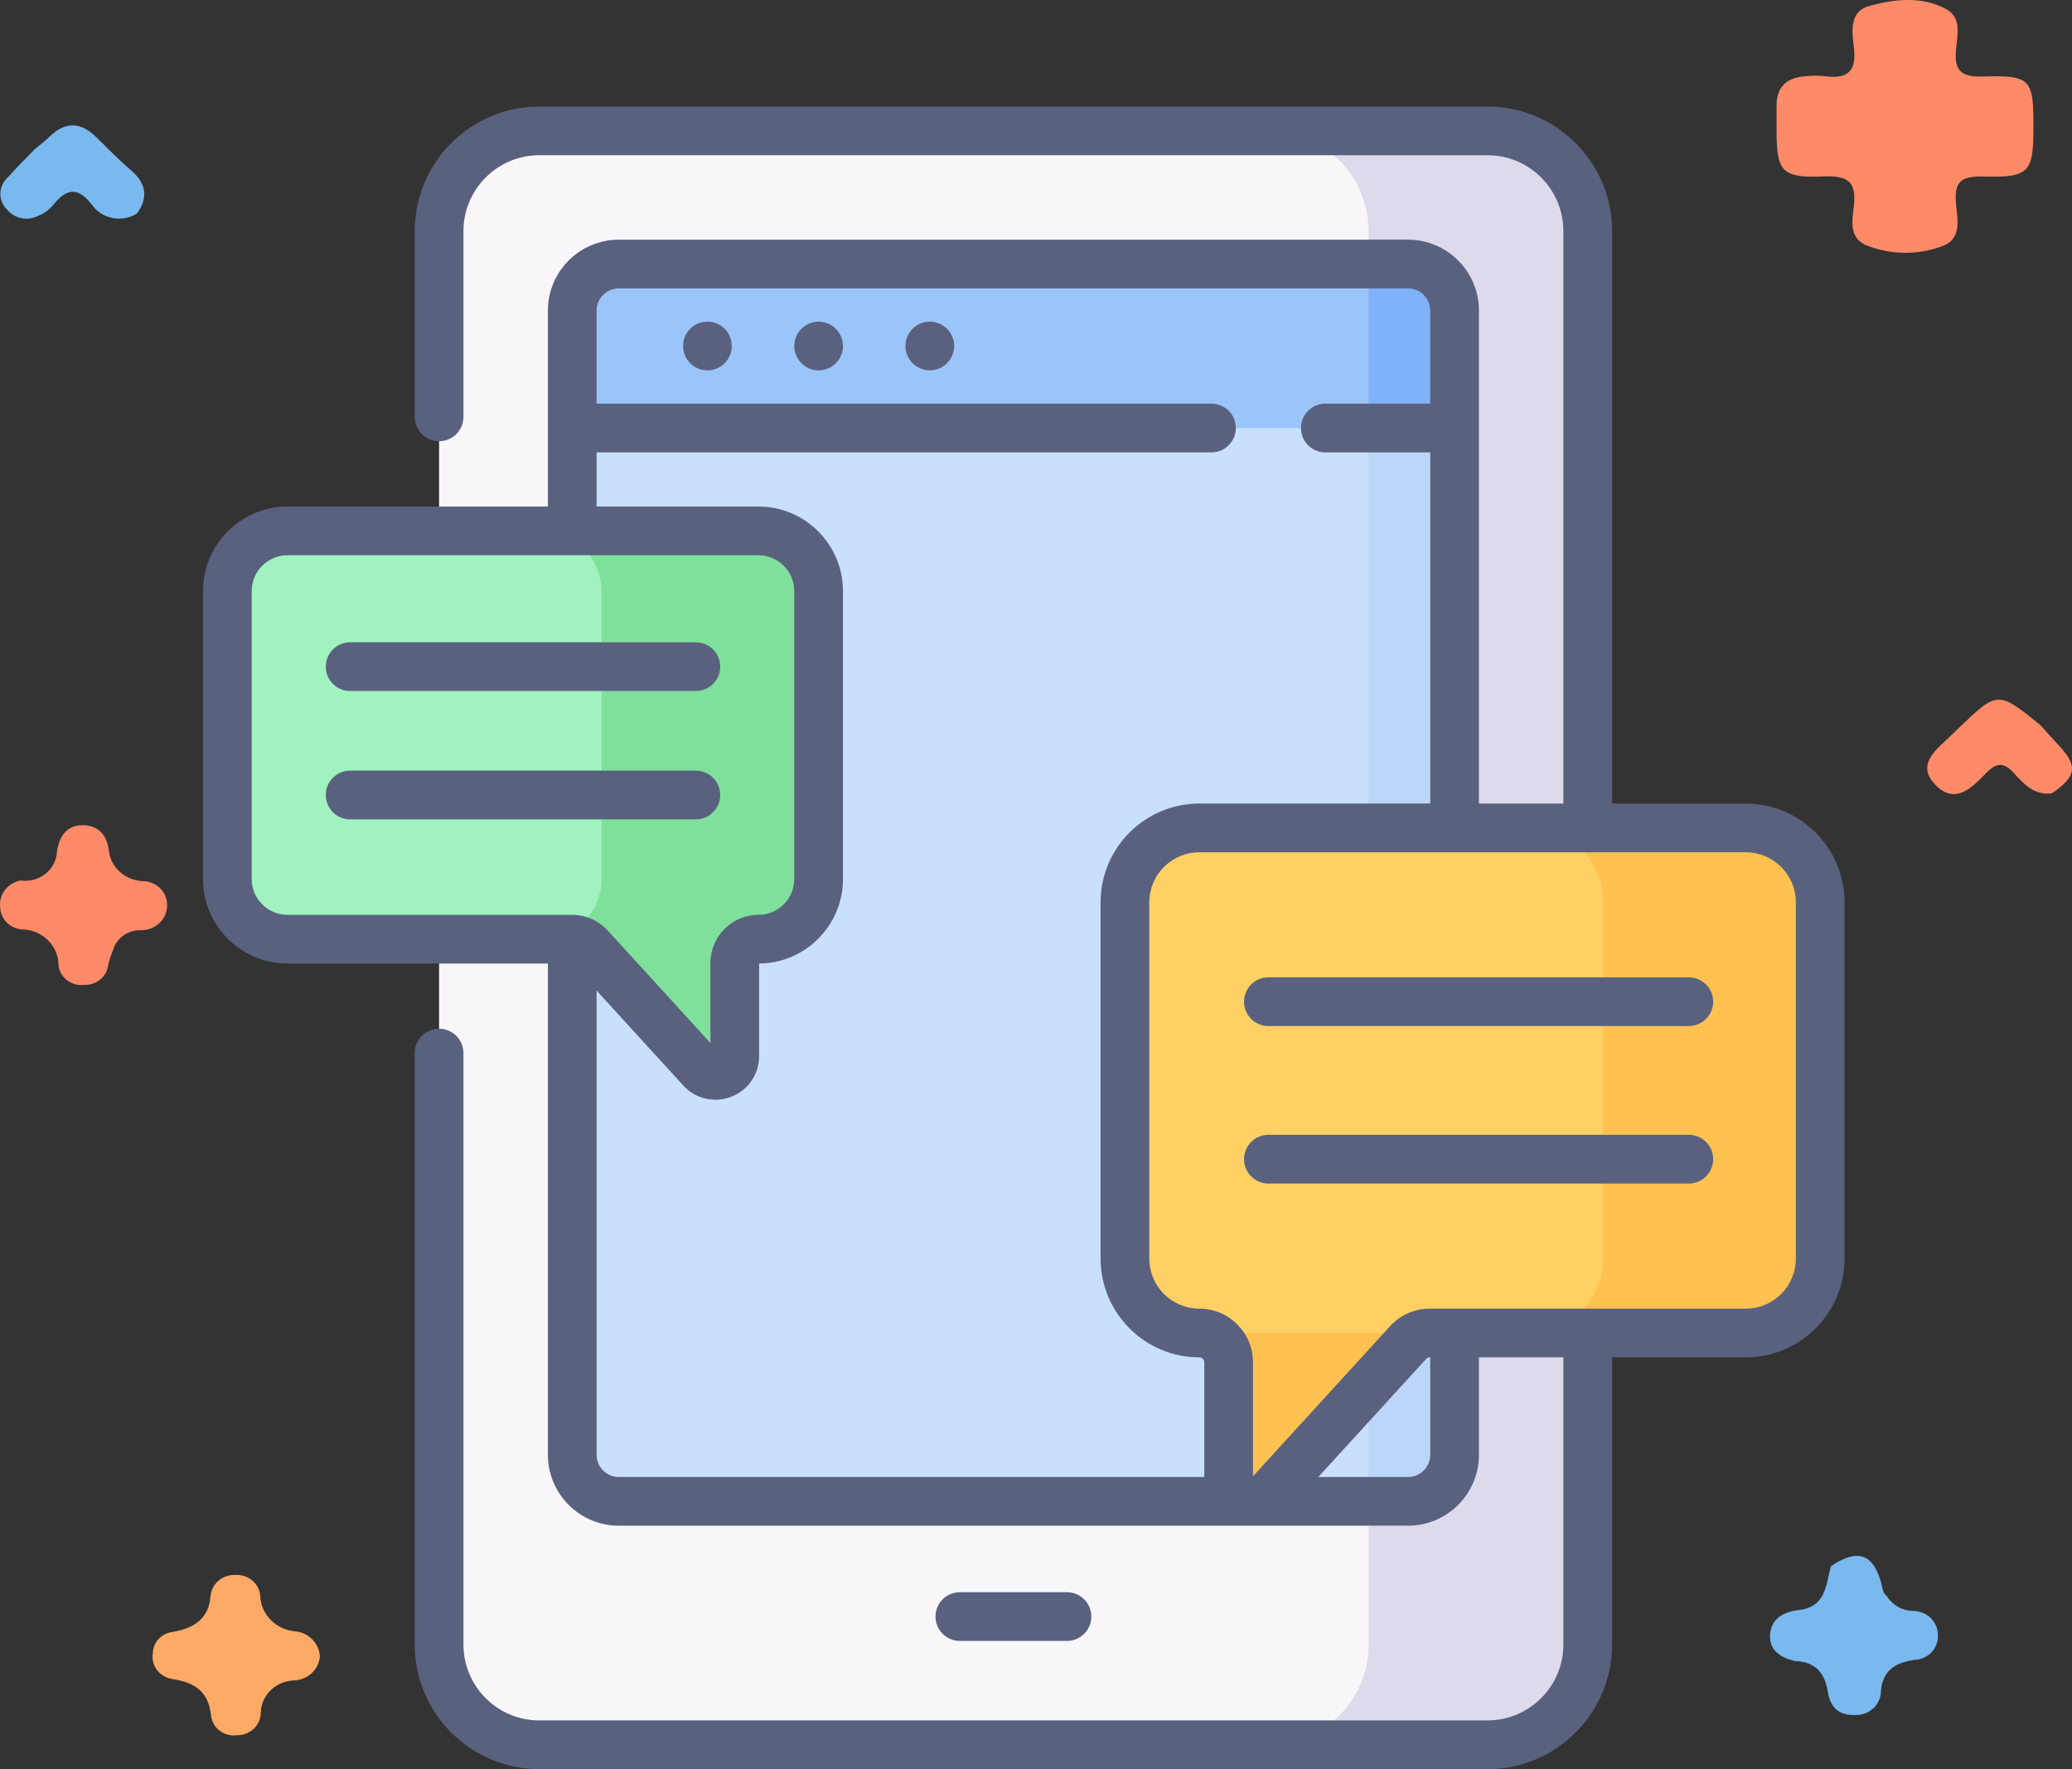 <svg width="82" height="70" viewBox="0 0 82 70" fill="none" xmlns="http://www.w3.org/2000/svg">
<rect x="0" y="0" width="82" height="70" fill="#333333" stroke="none"/>
<path d="M71.036 65.724C70.463 65.59 70.011 65.293 70.051 64.685C70.094 64.049 70.56 63.778 71.207 63.702C72.276 63.577 72.257 62.689 72.46 61.966C73.522 61.265 74.128 61.468 74.454 62.648C74.504 62.829 74.494 63.028 74.675 63.153C74.784 63.335 74.942 63.484 75.131 63.588C75.321 63.691 75.536 63.743 75.754 63.74C76.011 63.753 76.254 63.861 76.429 64.043C76.604 64.224 76.699 64.464 76.693 64.711C76.698 64.833 76.678 64.955 76.634 65.07C76.59 65.185 76.523 65.29 76.436 65.38C76.35 65.47 76.246 65.543 76.13 65.594C76.014 65.645 75.889 65.674 75.761 65.678C75.02 65.782 74.52 66.087 74.439 66.885C74.442 67.016 74.418 67.145 74.367 67.266C74.316 67.388 74.24 67.497 74.143 67.588C74.046 67.68 73.93 67.751 73.803 67.798C73.676 67.845 73.541 67.866 73.405 67.86C72.725 67.877 72.425 67.506 72.335 66.935C72.219 66.203 71.853 65.749 71.036 65.724Z" fill="#79B9EF"/>
<path d="M81.201 31.391C80.485 31.478 80.083 31.007 79.683 30.571C79.299 30.149 79.009 30.176 78.615 30.575C78.059 31.138 77.392 31.882 76.591 31.05C75.808 30.237 76.64 29.657 77.206 29.107C77.301 29.015 77.397 28.923 77.493 28.831C79.061 27.325 79.061 27.325 80.754 28.694C80.991 28.958 81.223 29.227 81.468 29.485C82.243 30.302 82.185 30.726 81.201 31.391Z" fill="#FF8A68"/>
<path d="M12.659 65.54C12.641 65.787 12.529 66.02 12.345 66.194C12.162 66.369 11.918 66.473 11.66 66.489C11.3 66.495 10.958 66.636 10.707 66.883C10.456 67.129 10.316 67.461 10.318 67.806C10.308 68.037 10.204 68.255 10.03 68.414C9.855 68.573 9.623 68.661 9.382 68.659C9.263 68.676 9.141 68.669 9.024 68.639C8.908 68.61 8.798 68.558 8.703 68.488C8.607 68.417 8.527 68.329 8.468 68.228C8.408 68.127 8.37 68.016 8.356 67.901C8.256 66.948 7.74 66.572 6.809 66.434C6.57 66.395 6.356 66.268 6.213 66.079C6.071 65.891 6.011 65.656 6.047 65.426C6.049 65.212 6.132 65.007 6.281 64.848C6.431 64.69 6.636 64.59 6.857 64.568C7.701 64.412 8.266 64.049 8.336 63.123C8.363 62.891 8.482 62.678 8.668 62.528C8.855 62.378 9.094 62.303 9.337 62.318C9.579 62.309 9.815 62.39 9.995 62.546C10.175 62.701 10.284 62.918 10.299 63.15C10.314 63.51 10.467 63.852 10.728 64.111C10.989 64.37 11.341 64.527 11.716 64.552C11.969 64.585 12.202 64.701 12.374 64.882C12.546 65.062 12.647 65.295 12.659 65.54Z" fill="#FEAA66"/>
<path d="M1.366 5.911C1.569 5.741 1.782 5.58 1.971 5.398C2.601 4.79 3.206 4.831 3.813 5.429C4.261 5.871 4.701 6.324 5.18 6.733C5.786 7.251 5.88 7.806 5.422 8.446C5.28 8.536 5.121 8.598 4.954 8.629C4.787 8.659 4.615 8.658 4.449 8.625C4.282 8.592 4.124 8.528 3.983 8.436C3.843 8.344 3.722 8.226 3.629 8.089C3.055 7.356 2.603 7.478 2.093 8.124C1.944 8.299 1.753 8.438 1.536 8.528C1.329 8.643 1.085 8.681 0.851 8.635C0.617 8.588 0.409 8.461 0.266 8.278C0.102 8.111 0.011 7.889 0.014 7.66C0.016 7.43 0.112 7.211 0.28 7.047C0.628 6.659 1.003 6.29 1.366 5.911Z" fill="#79B9EF"/>
<path d="M0.808 34.838C0.985 34.864 1.164 34.853 1.336 34.807C1.507 34.761 1.667 34.68 1.804 34.571C1.94 34.461 2.052 34.325 2.13 34.172C2.208 34.018 2.251 33.85 2.257 33.68C2.344 33.112 2.623 32.655 3.26 32.652C3.866 32.65 4.219 33.007 4.304 33.624C4.332 33.952 4.483 34.258 4.73 34.486C4.976 34.714 5.3 34.848 5.642 34.864C5.77 34.864 5.896 34.888 6.014 34.935C6.132 34.982 6.239 35.051 6.329 35.138C6.419 35.224 6.491 35.327 6.54 35.44C6.588 35.553 6.613 35.675 6.613 35.797C6.617 35.928 6.594 36.059 6.545 36.181C6.496 36.303 6.421 36.414 6.326 36.508C6.231 36.602 6.118 36.677 5.992 36.728C5.866 36.779 5.731 36.806 5.595 36.806C5.34 36.795 5.09 36.869 4.885 37.014C4.681 37.16 4.534 37.368 4.47 37.604C4.396 37.782 4.334 37.965 4.286 38.152C4.269 38.381 4.159 38.595 3.98 38.748C3.8 38.9 3.566 38.98 3.327 38.969C3.207 38.983 3.087 38.974 2.971 38.942C2.855 38.911 2.748 38.858 2.653 38.786C2.559 38.715 2.481 38.626 2.423 38.525C2.365 38.424 2.328 38.313 2.315 38.199C2.316 38.013 2.28 37.828 2.207 37.656C2.135 37.483 2.027 37.326 1.891 37.194C1.755 37.061 1.592 36.956 1.414 36.884C1.235 36.811 1.043 36.774 0.849 36.773C0.626 36.752 0.418 36.654 0.264 36.498C0.11 36.342 0.02 36.138 0.01 35.923C-0.026 35.679 0.037 35.431 0.185 35.229C0.334 35.028 0.557 34.888 0.808 34.838Z" fill="#FF8A68"/>
<path d="M80.474 5.03C80.474 6.831 80.314 7.029 78.492 6.985C77.667 6.963 77.338 7.159 77.403 7.998C77.454 8.637 77.695 9.49 76.793 9.766C75.831 10.106 74.77 10.079 73.828 9.692C73.148 9.383 73.313 8.671 73.371 8.115C73.463 7.229 73.156 6.943 72.212 6.981C70.51 7.05 70.309 6.801 70.308 5.152C70.308 4.827 70.31 4.503 70.308 4.179C70.303 3.417 70.733 3.058 71.491 3.013C71.727 2.988 71.965 2.988 72.2 3.013C73.119 3.148 73.474 2.817 73.372 1.908C73.303 1.286 73.152 0.461 73.987 0.233C74.979 -0.038 76.071 -0.161 77.027 0.364C77.658 0.711 77.451 1.424 77.407 1.98C77.345 2.767 77.58 3.053 78.456 3.028C80.379 2.975 80.474 3.115 80.474 5.03Z" fill="#FF8A68"/>
<path d="M58.87 69.038H21.342C19.152 69.038 17.377 67.262 17.377 65.072V9.145C17.377 6.955 19.152 5.18 21.342 5.18H58.87C61.06 5.18 62.835 6.955 62.835 9.145V65.072C62.835 67.262 61.06 69.038 58.87 69.038Z" fill="#F9F6F9"/>
<path d="M58.87 5.18H50.197C52.387 5.18 54.163 6.955 54.163 9.145V65.072C54.163 67.262 52.387 69.038 50.197 69.038H58.87C61.06 69.038 62.835 67.262 62.835 65.072V9.145C62.835 6.955 61.06 5.18 58.87 5.18Z" fill="#DDDAEC"/>
<path d="M22.646 57.564V12.291C22.646 11.274 23.471 10.449 24.488 10.449H55.724C56.741 10.449 57.566 11.274 57.566 12.291V57.564C57.566 58.581 56.741 59.406 55.724 59.406H24.488C23.471 59.406 22.646 58.581 22.646 57.564Z" fill="#C9E0FD"/>
<path d="M55.724 10.449H54.162V59.406H55.724C56.741 59.406 57.566 58.581 57.566 57.564V12.291C57.566 11.274 56.741 10.449 55.724 10.449Z" fill="#BCD6F9"/>
<path d="M55.724 10.449H24.488C23.471 10.449 22.646 11.274 22.646 12.291V16.936H57.566V12.291C57.566 11.274 56.741 10.449 55.724 10.449Z" fill="#9BC4F9"/>
<path d="M55.724 10.449H54.162V16.936H57.566V12.291C57.566 11.274 56.741 10.449 55.724 10.449Z" fill="#7FB2F9"/>
<path d="M27.997 14.654C28.529 14.654 28.96 14.222 28.96 13.69C28.96 13.158 28.529 12.727 27.997 12.727C27.465 12.727 27.033 13.158 27.033 13.69C27.033 14.222 27.465 14.654 27.997 14.654Z" fill="#59617F"/>
<path d="M32.397 14.654C32.929 14.654 33.361 14.222 33.361 13.69C33.361 13.158 32.929 12.727 32.397 12.727C31.865 12.727 31.434 13.158 31.434 13.69C31.434 14.222 31.865 14.654 32.397 14.654Z" fill="#59617F"/>
<path d="M36.798 14.654C37.33 14.654 37.761 14.222 37.761 13.69C37.761 13.158 37.33 12.727 36.798 12.727C36.265 12.727 35.834 13.158 35.834 13.69C35.834 14.222 36.265 14.654 36.798 14.654Z" fill="#59617F"/>
<path d="M69.091 32.758H47.464C45.838 32.758 44.52 34.076 44.52 35.702V49.798C44.52 51.424 45.838 52.742 47.464 52.742C47.772 52.742 48.067 52.865 48.285 53.082C48.502 53.3 48.624 53.595 48.624 53.903V58.462C48.624 59.324 49.685 59.736 50.266 59.099L55.727 53.12C55.836 53.001 55.968 52.906 56.115 52.841C56.263 52.776 56.423 52.742 56.584 52.742H69.091C70.717 52.742 72.035 51.424 72.035 49.798V35.702C72.035 34.076 70.717 32.758 69.091 32.758Z" fill="#FFD064"/>
<path d="M47.727 52.774C48.24 52.893 48.623 53.353 48.623 53.903V58.462C48.623 59.324 49.684 59.736 50.265 59.099L55.725 53.12C55.834 53.001 55.967 52.906 56.114 52.841C56.262 52.776 56.421 52.742 56.583 52.742H47.99C47.901 52.742 47.812 52.754 47.727 52.774ZM69.09 32.758H60.498C62.124 32.758 63.442 34.076 63.442 35.702V49.798C63.442 51.424 62.124 52.742 60.498 52.742H69.09C70.716 52.742 72.034 51.424 72.034 49.798V35.702C72.034 34.076 70.716 32.758 69.09 32.758Z" fill="#FFC250"/>
<path d="M11.378 21.008H30.017C31.332 21.008 32.397 22.073 32.397 23.388V34.782C32.397 36.097 31.331 37.162 30.017 37.162C29.768 37.162 29.53 37.261 29.354 37.437C29.178 37.613 29.079 37.852 29.079 38.101V41.786C29.079 42.483 28.222 42.815 27.752 42.301L23.338 37.468C23.25 37.372 23.143 37.295 23.023 37.242C22.904 37.19 22.775 37.162 22.645 37.162H11.378C10.063 37.162 8.998 36.097 8.998 34.782V23.388C8.998 22.073 10.063 21.008 11.378 21.008Z" fill="#A0F2BF"/>
<path d="M30.017 21.008H21.425C22.739 21.008 23.805 22.073 23.805 23.388V34.782C23.805 36.097 22.739 37.162 21.425 37.162H22.645C22.775 37.162 22.904 37.19 23.023 37.242C23.142 37.295 23.25 37.372 23.337 37.468L27.752 42.301C28.221 42.815 29.079 42.483 29.079 41.786V38.101C29.079 37.852 29.177 37.613 29.354 37.437C29.529 37.261 29.768 37.162 30.017 37.162C31.331 37.162 32.397 36.097 32.397 34.782V23.388C32.397 22.073 31.331 21.008 30.017 21.008Z" fill="#7FE09B"/>
<path d="M42.226 64.927C42.758 64.927 43.19 64.496 43.19 63.964C43.19 63.431 42.758 63 42.226 63H37.986C37.454 63 37.023 63.431 37.023 63.964C37.023 64.496 37.454 64.927 37.986 64.927H42.226Z" fill="#59617F"/>
<path d="M69.091 31.795H63.799V9.144C63.799 6.426 61.588 4.215 58.87 4.215H21.343C18.625 4.215 16.413 6.426 16.413 9.144V16.494C16.413 17.026 16.845 17.458 17.377 17.458C17.909 17.458 18.341 17.026 18.341 16.494V9.144C18.341 7.489 19.687 6.142 21.343 6.142H58.87C60.525 6.142 61.871 7.489 61.871 9.144V31.795H58.529V12.29C58.529 10.743 57.271 9.484 55.724 9.484H24.488C22.941 9.484 21.683 10.743 21.683 12.29V20.043H11.378C9.534 20.043 8.034 21.543 8.034 23.387V34.782C8.034 36.625 9.534 38.125 11.378 38.125H21.683V57.562C21.683 59.109 22.941 60.368 24.488 60.368H55.724C57.271 60.368 58.529 59.109 58.529 57.562V53.707H61.871V65.071C61.871 66.726 60.525 68.073 58.87 68.073H21.343C19.687 68.073 18.341 66.726 18.341 65.071V41.669C18.341 41.136 17.91 40.705 17.377 40.705C16.845 40.705 16.414 41.136 16.414 41.669V65.071C16.414 67.789 18.625 70 21.343 70H58.87C61.588 70 63.799 67.789 63.799 65.071V53.707H69.091C71.246 53.707 72.999 51.954 72.999 49.799V35.703C72.999 33.548 71.246 31.795 69.091 31.795ZM22.646 36.198H22.646L22.645 36.198H11.378C10.597 36.198 9.961 35.562 9.961 34.782V23.387C9.961 22.606 10.597 21.97 11.378 21.97H30.017C30.798 21.97 31.433 22.606 31.433 23.387V34.782C31.433 35.562 30.798 36.198 30.017 36.198C28.968 36.198 28.115 37.051 28.115 38.1V41.269L24.049 36.817C23.68 36.413 23.153 36.198 22.646 36.198ZM47.66 58.441H24.488C24.255 58.441 24.032 58.348 23.867 58.183C23.703 58.019 23.61 57.795 23.61 57.562V39.194L27.04 42.95C27.52 43.476 28.265 43.657 28.94 43.395C29.61 43.135 30.042 42.503 30.042 41.785V38.125C31.874 38.111 33.361 36.617 33.361 34.782V23.387C33.361 21.543 31.86 20.043 30.017 20.043H23.61V17.899H47.944C48.477 17.899 48.908 17.467 48.908 16.935C48.908 16.403 48.477 15.971 47.944 15.971H23.61V12.29C23.61 12.057 23.703 11.834 23.868 11.669C24.032 11.504 24.256 11.412 24.488 11.412H55.724C55.957 11.412 56.18 11.504 56.345 11.669C56.509 11.834 56.602 12.057 56.602 12.29V15.971H52.45C51.917 15.971 51.486 16.403 51.486 16.935C51.486 17.467 51.917 17.899 52.45 17.899H56.602V31.795H47.463C45.309 31.795 43.556 33.548 43.556 35.703V49.799C43.556 51.954 45.309 53.707 47.463 53.707C47.572 53.707 47.66 53.795 47.66 53.904V58.441ZM56.602 57.562C56.602 57.795 56.509 58.019 56.345 58.183C56.18 58.348 55.957 58.441 55.724 58.441H52.173L56.438 53.771C56.456 53.751 56.479 53.735 56.504 53.724C56.529 53.713 56.556 53.707 56.584 53.707H56.602V57.562H56.602ZM71.072 49.799C71.072 50.891 70.183 51.78 69.091 51.78H56.584C56.288 51.78 55.996 51.842 55.727 51.961C55.456 52.08 55.214 52.254 55.015 52.471L49.588 58.413V53.904C49.588 52.733 48.635 51.78 47.463 51.78C46.371 51.78 45.483 50.891 45.483 49.799V35.703C45.483 34.611 46.371 33.723 47.463 33.723H69.091C70.183 33.723 71.072 34.611 71.072 35.703V49.799Z" fill="#59617F"/>
<path d="M66.836 38.671H50.197C49.665 38.671 49.233 39.102 49.233 39.634C49.233 40.166 49.665 40.598 50.197 40.598H66.836C67.092 40.598 67.337 40.496 67.517 40.316C67.698 40.135 67.8 39.89 67.8 39.634C67.8 39.379 67.698 39.134 67.517 38.953C67.337 38.772 67.092 38.671 66.836 38.671ZM66.836 44.902H50.197C49.665 44.902 49.233 45.334 49.233 45.866C49.233 46.398 49.665 46.83 50.197 46.83H66.836C67.092 46.83 67.337 46.728 67.517 46.547C67.698 46.367 67.8 46.121 67.8 45.866C67.8 45.61 67.698 45.365 67.517 45.184C67.337 45.004 67.092 44.902 66.836 44.902ZM13.856 27.341H27.538C28.071 27.341 28.502 26.91 28.502 26.378C28.502 25.846 28.071 25.414 27.538 25.414H13.856C13.324 25.414 12.893 25.846 12.893 26.378C12.893 26.91 13.324 27.341 13.856 27.341ZM28.502 31.456C28.502 31.2 28.401 30.955 28.22 30.775C28.039 30.594 27.794 30.492 27.538 30.492H13.856C13.324 30.492 12.893 30.924 12.893 31.456C12.893 31.988 13.324 32.42 13.856 32.42H27.538C27.794 32.42 28.039 32.318 28.22 32.137C28.401 31.957 28.502 31.712 28.502 31.456Z" fill="#59617F"/>
</svg>
